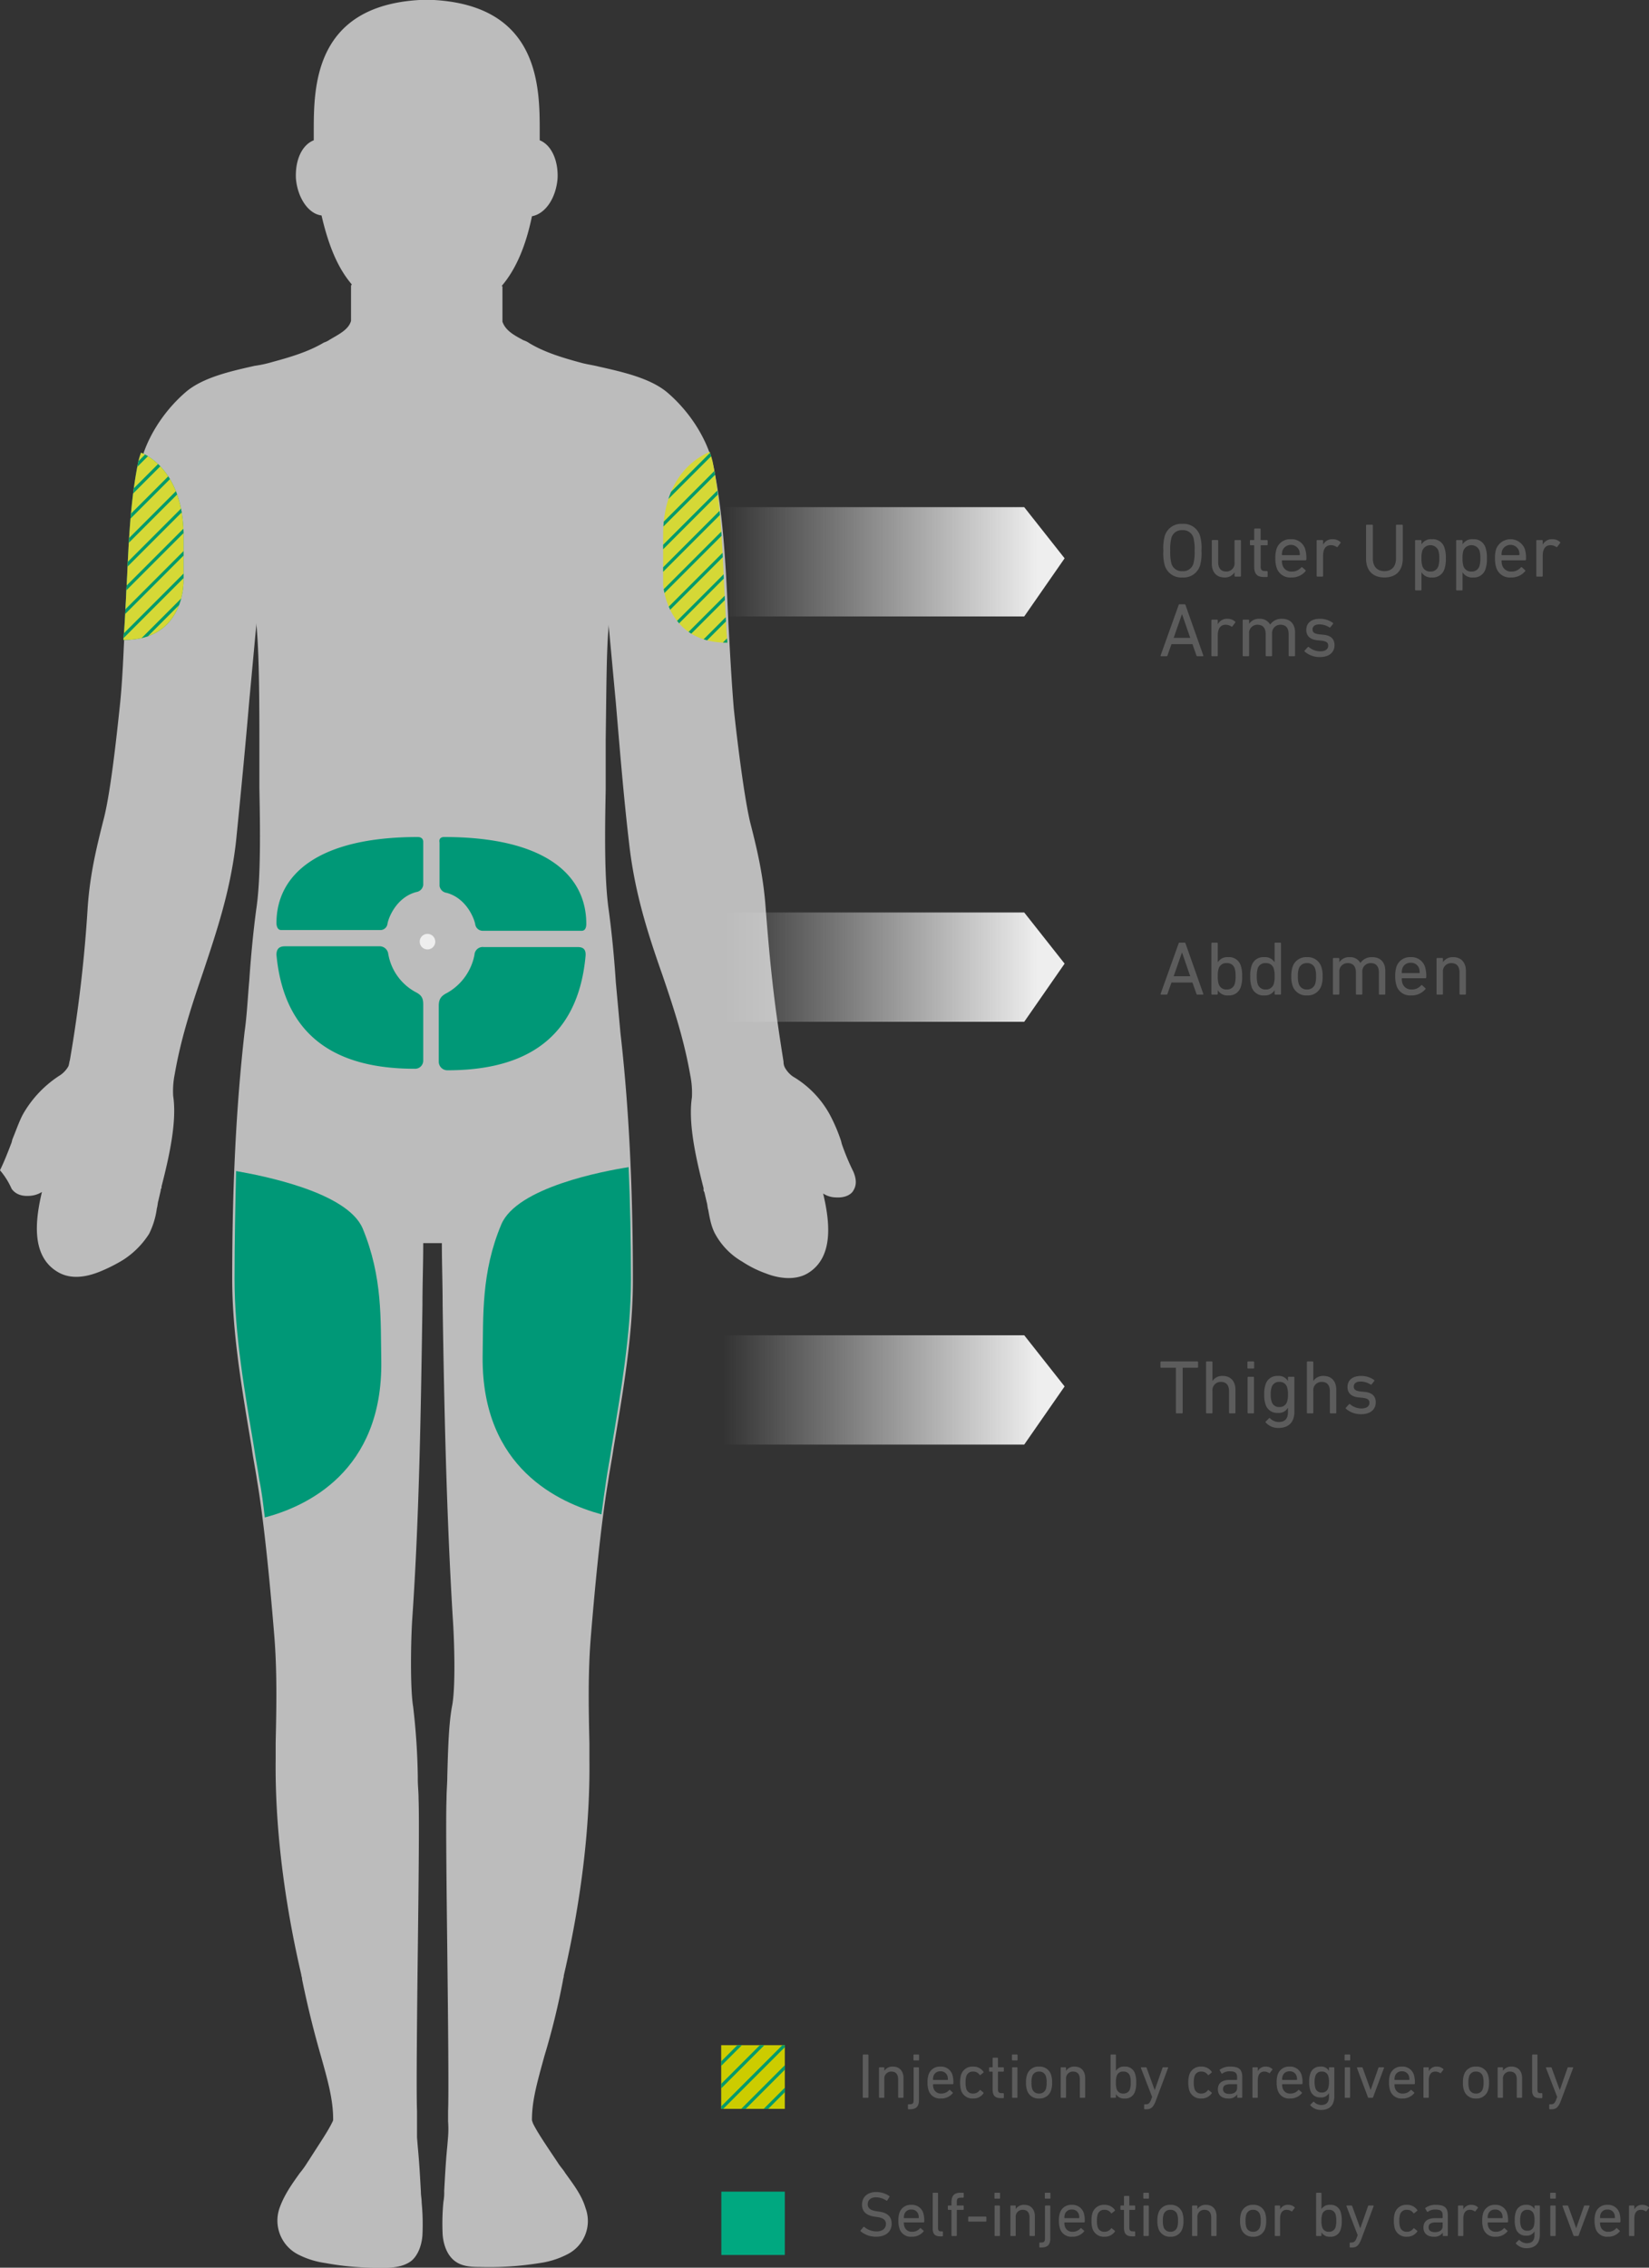 <svg id="FullBody-Injection-NEW" xmlns="http://www.w3.org/2000/svg" xmlns:xlink="http://www.w3.org/1999/xlink" width="518.404" height="712.398" viewBox="0 0 518.404 712.398">
  <rect x="0" y="0" width="518.404" height="712.398" fill="#333333" stroke="none"/>
  <defs>
    <linearGradient id="linear-gradient" x1="0.5" x2="0.959" gradientUnits="objectBoundingBox">
      <stop offset="0" stop-color="#eee" stop-opacity="0"/>
      <stop offset="1" stop-color="#eee"/>
    </linearGradient>
    <clipPath id="clip-path">
      <rect id="Rectangle_1668" data-name="Rectangle 1668" width="18.91" height="58.838" fill="none"/>
    </clipPath>
    <clipPath id="clip-path-2">
      <rect id="Rectangle_1669" data-name="Rectangle 1669" width="20.206" height="59.951" fill="none"/>
    </clipPath>
  </defs>
  <g id="Arrows" transform="translate(119.853 159.329)">
    <path id="Path_5034" data-name="Path 5034" d="M280.538,245.23H78.4V210.9H280.538l12.695,16.069Z" transform="translate(-78.4 49.252)" fill="url(#linear-gradient)"/>
    <path id="Path_5035" data-name="Path 5035" d="M280.538,245.23H78.4V210.9H280.538l12.695,16.069Z" transform="translate(-78.4 -83.568)" fill="url(#linear-gradient)"/>
    <path id="Path_5036" data-name="Path 5036" d="M280.538,245.23H78.4V210.9H280.538l12.695,16.069Z" transform="translate(-78.4 -210.9)" fill="url(#linear-gradient)"/>
  </g>
  <g id="figure">
    <path id="Path_5023" data-name="Path 5023" d="M38.362,407.586c.732.974,2.2,2.435,5.615,2.191a8.12,8.12,0,0,0,3.906-1.217c-1.953,8.278-3.662,19.965,4.883,25.078,4.394,2.678,9.521,1.461,13.183,0a51.289,51.289,0,0,0,7.324-3.652,26.844,26.844,0,0,0,8.3-8.278,25.317,25.317,0,0,0,2.441-8.035c.244-.73.244-1.7.488-2.435l.732-3.165a.893.893,0,0,1,.244-.73v-.487c2.441-9.5,4.883-20.452,3.662-28.486a26.785,26.785,0,0,1,.488-6.817c1.953-11.2,5.127-20.939,8.789-31.651,4.638-13.878,8.789-26.3,10.5-41.634,1.465-14.608,2.93-29.7,4.15-44.068.732-7.791,1.465-15.826,2.2-23.617v-.73c.732,7.548.977,18.26.977,36.277v15.582c.244,12.661.488,28.243-.977,37.982-.977,7.3-1.709,15.1-2.2,22.4-.488,5.356-.732,10.956-1.465,16.069-2.685,23.617-3.906,48.938-3.906,77.667,0,17.287,3.174,35.3,6.1,52.833.488,3.652,1.221,7.061,1.709,10.469,2.441,14.365,4.394,36.277,5.371,48.207.977,11.443.732,23.13.488,34.33v5.113c-.244,20.208,2.441,43.581,8.056,67.685,0,.487.244.73.244,1.461,1.953,9.5,3.906,17.043,5.859,23.86,2.2,7.791,3.906,13.878,3.906,19.965a1.461,1.461,0,0,1-.244.974c-1.221,2.678-4.394,7.3-7.324,11.93l-.488.73a29.519,29.519,0,0,1-2.441,3.409c-2.441,3.409-4.883,6.817-6.347,10.956a11.951,11.951,0,0,0,5.859,14.608,26.853,26.853,0,0,0,8.544,2.678,87.464,87.464,0,0,0,15.868,1.461h3.174c2.93,0,5.859-.487,8.056-2.191,1.953-1.7,3.174-4.626,3.418-8.034a71.546,71.546,0,0,0-.244-10.226c0-1.217-.244-2.191-.244-3.409-.244-4.382-.488-9.008-.977-14.121L165.8,705.6v-8.278c-.244-5.357,0-30.191.244-50.155.244-19.721.488-41.877.244-47.964,0-2.191-.244-4.139-.244-6.087v-.974a211.639,211.639,0,0,0-1.465-21.912c-.977-5.843-.732-21.182-.244-28,2.2-32.382,2.685-65.737,3.174-98.119,0-6.574.244-12.9.244-19.478h5.859c0,6.574.244,12.9.244,19.478.488,32.382,1.221,65.737,3.174,98.119.488,6.817.977,22.156-.244,28-.977,5.356-1.221,12.661-1.465,21.912,0,2.191-.244,4.626-.244,7.061-.244,5.843,0,27.269.244,47.964.244,21.425.488,45.042.244,50.155v3.165a32.425,32.425,0,0,1,0,4.87l-.244,2.922c-.488,4.869-.732,9.739-.977,14.121a16.033,16.033,0,0,1-.244,3.409,71.538,71.538,0,0,0-.244,10.226c.244,3.409,1.465,6.33,3.418,8.035,2.2,1.948,5.127,2.191,8.056,2.191a100.128,100.128,0,0,0,19.042-1.217,26.853,26.853,0,0,0,8.544-2.678,11.7,11.7,0,0,0,5.859-14.608c-1.221-4.139-3.906-7.548-6.347-10.956-.732-1.217-1.709-2.191-2.441-3.409l-.488-.73c-2.93-4.382-6.1-9.008-7.324-11.687,0-.243-.244-.487-.244-.974,0-6.087,1.709-11.93,3.906-19.965a228.521,228.521,0,0,0,5.859-23.86c0-.487.244-.73.244-1.461,5.615-24.1,8.3-47.477,8.056-67.685v-5.113c-.244-11.2-.488-22.643.488-34.086.977-11.93,2.93-33.843,5.371-48.207.488-3.409,1.221-7.061,1.709-10.469,2.93-17.53,6.1-35.3,6.1-52.833,0-28.73-1.221-54.294-3.906-77.668l-1.465-16.069c-.488-7.548-1.221-15.1-2.2-22.4-1.465-9.982-1.221-25.565-.976-37.982V266.616c.244-18.017.244-28.486.976-36.277v.73c.732,7.791,1.465,15.826,2.2,23.617,1.221,14.365,2.441,29.46,4.15,44.068,1.709,15.339,5.615,27.756,10.5,41.634,3.662,10.713,6.836,20.452,8.789,31.651a27.786,27.786,0,0,1,.488,6.817c-1.221,8.035,1.221,18.991,3.662,28.486v.487a.893.893,0,0,0,.244.73l.732,3.165c.244.73.244,1.7.488,2.435.488,2.678.977,5.6,2.441,8.035a22.489,22.489,0,0,0,8.3,8.278,34.261,34.261,0,0,0,7.324,3.652c3.662,1.461,9.033,2.435,13.183,0,8.545-5.113,6.836-16.8,4.883-25.078a7.391,7.391,0,0,0,3.906,1.217c3.418.243,5.127-1.217,5.615-2.191.732-1.217,1.221-2.922,0-5.843a74.081,74.081,0,0,1-3.662-8.765l-.244-.974a52.925,52.925,0,0,0-3.418-8.035,31.343,31.343,0,0,0-11.718-12.174,8.431,8.431,0,0,1-2.441-2.678,3.764,3.764,0,0,1-.488-1.948c-2.441-15.339-3.906-26.051-5.615-48.207-.732-10.226-2.685-18.5-4.883-27.025-1.953-8.278-4.15-26.295-5.127-35.547-.732-8.765-1.221-18.017-1.709-27.025-.732-16.313-1.465-33.356-4.638-48.938-1.709-8.278-7.08-17.043-14.4-23.373-5.371-4.626-14.159-6.574-21.727-8.278-1.953-.487-3.906-.73-5.615-1.217-5.371-1.461-11.23-3.165-16.112-6.087a7.317,7.317,0,0,0-1.953-.974c-2.685-1.461-5.615-2.922-6.591-5.843V124.428c0-.243,0-.487-.244-.487q6.591-7.669,9.521-21.912c4.15-.73,7.568-5.6,8.056-11.93.244-5.6-1.953-10.469-5.615-11.93V75.49c0-13.878,0-39.442-33.2-41.39h-4.638c-33.2,1.948-33.2,27.512-33.2,41.39v2.678c-3.662,1.461-5.859,6.087-5.615,11.93.488,6.087,3.906,11.2,8.056,11.687,2.2,9.5,5.127,16.556,9.521,21.669a.893.893,0,0,0-.244.73V134.9c-.732,2.678-3.662,4.139-6.591,5.843a7.317,7.317,0,0,1-1.953.974c-4.883,2.922-10.742,4.626-16.112,6.087a38.017,38.017,0,0,1-5.615,1.217c-7.568,1.7-16.357,3.652-21.727,8.278-7.324,6.33-12.695,15.1-14.4,23.373C75.469,196.5,74.737,213.3,74,229.608c-.488,9.008-.732,18.26-1.709,27.025-.976,9.252-2.93,27.269-5.127,35.3-2.2,8.765-4.15,16.8-4.883,27.025a442.066,442.066,0,0,1-5.615,48.207c-.244.73-.244,1.461-.488,1.948a8.431,8.431,0,0,1-2.441,2.678,35.2,35.2,0,0,0-11.718,12.174c-1.221,2.191-2.2,5.113-3.418,8.035l-.244.974q-2.2,5.843-3.662,8.765A23.5,23.5,0,0,1,38.362,407.586Zm12.206-3.165Zm244.128-.243Z" transform="translate(-34.7 -34.1)" fill="#eee" opacity="0.73"/>
  </g>
  <g id="overlays" transform="translate(73.727 141.944)">
    <path id="Path_5024" data-name="Path 5024" d="M141.524,187.714Z" transform="translate(41.45 40.419)" fill="none"/>
    <path id="Path_5025" data-name="Path 5025" d="M98.2,244.351c.244-12.9-.488-26.538,5.859-41.634,4.883-11.687,32.225-16.8,40.037-18.017.488,11.2.732,22.886.732,35.3,0,17.287-3.174,35.3-6.1,52.833-.488,3.409-1.221,7.061-1.709,10.469-.488,3.165-.977,6.817-1.465,10.469C122.37,290.123,97.957,279.411,98.2,244.351Z" transform="translate(-20.202 40.024)" fill="#009877"/>
    <path id="Path_5026" data-name="Path 5026" d="M105.181,203.217c6.347,15.339,5.615,28.73,5.859,41.634.488,34.817-23.68,45.773-36.619,49.181-.488-4.139-.977-8.278-1.709-11.687-.488-3.409-1.221-7.061-1.709-10.469-2.93-17.53-6.1-35.3-6.1-52.833,0-11.687.244-22.886.488-33.843C73.689,186.661,100.3,191.774,105.181,203.217Z" transform="translate(-64.9 40.742)" fill="#009877"/>
    <path id="Path_5029" data-name="Path 5029" d="M92.541,154.6a2.443,2.443,0,0,1,2.441,2.435,2.441,2.441,0,1,1-2.441-2.435Z" transform="translate(-31.875 -3.161)" fill="#eee"/>
    <path id="Path_5030" data-name="Path 5030" d="M93.693,142.1c31.737,0,44.675,11.93,44.675,27.269,0,.974-.244,2.191-1.465,2.191h-31a2.4,2.4,0,0,1-2.441-1.948c-.244-1.7-2.685-8.278-9.033-9.982a2.573,2.573,0,0,1-2.2-2.191V143.8C91.984,142.587,92.716,142.1,93.693,142.1Z" transform="translate(-27.778 -21.095)" fill="#009877"/>
    <path id="Path_5031" data-name="Path 5031" d="M94.785,170.665a17.5,17.5,0,0,0,8.545-11.93,2.59,2.59,0,0,1,2.93-2.435H135.8c1.465,0,2.685.487,2.441,2.922-2.685,28.73-22.7,35.79-43.455,35.79a2.706,2.706,0,0,1-2.685-2.678V174.8C92.1,172.613,92.832,171.639,94.785,170.665Z" transform="translate(-27.894 -0.722)" fill="#009877"/>
    <path id="Path_5032" data-name="Path 5032" d="M115.631,142.1c1.221,0,1.709.73,1.709,1.461V157.2a2.573,2.573,0,0,1-2.2,2.191c-6.347,1.7-8.789,8.278-9.033,9.982a2.255,2.255,0,0,1-2.441,1.948h-31c-1.221,0-1.465-1.461-1.465-2.191C71.2,154.03,84.139,142.1,115.631,142.1Z" transform="translate(-58.017 -21.095)" fill="#009877"/>
    <path id="Path_5033" data-name="Path 5033" d="M73.885,156.2h29.54a2.746,2.746,0,0,1,2.93,2.435,16.865,16.865,0,0,0,8.545,11.93c1.953.974,2.441,1.948,2.441,3.9v17.53a2.558,2.558,0,0,1-2.685,2.678c-20.751,0-40.769-7.061-43.455-35.79C71.2,156.687,72.421,156.2,73.885,156.2Z" transform="translate(-58.017 -0.865)" fill="#009877"/>
    <g id="Group_3800" data-name="Group 3800" transform="translate(-34.941 0.254)">
      <g id="Group_3799" data-name="Group 3799" clip-path="url(#clip-path)">
        <path id="Path_5050" data-name="Path 5050" d="M18.909,25.161V40.519S19.28,59.019,0,58.837c.556-6.106.742-12.4,1.112-18.5.556-12.4,1.112-25.349,3.522-37.191A20.159,20.159,0,0,1,5.561,0C8.713,1.3,18.538,7.028,18.909,25.161" transform="translate(0 0)" fill="#009a6c"/>
        <path id="Path_5051" data-name="Path 5051" d="M18.909,25.161V40.519S19.28,59.019,0,58.837c.556-6.106.742-12.4,1.112-18.5.556-12.4,1.112-25.349,3.522-37.191A20.159,20.159,0,0,1,5.561,0C8.713,1.3,18.538,7.028,18.909,25.161" transform="translate(0 0)" fill="#d5d836"/>
        <path id="Path_5052" data-name="Path 5052" d="M6.82.6,4.754,2.667c-.038.161-.087.318-.12.479-.087.426-.155.863-.236,1.292l3.319-3.32Q7.243.825,6.82.6" transform="translate(0 0)" fill="#009a6c"/>
        <path id="Path_5053" data-name="Path 5053" d="M10.9,3.587,3.294,11.192c-.074.544-.151,1.087-.22,1.634l8.534-8.534c-.237-.248-.473-.481-.709-.7" transform="translate(0 0)" fill="#009a6c"/>
        <path id="Path_5054" data-name="Path 5054" d="M14.1,7.453,2.395,19.162c-.048.519-.1,1.037-.143,1.557l12.4-12.4q-.268-.448-.545-.869" transform="translate(0 0)" fill="#009a6c"/>
        <path id="Path_5055" data-name="Path 5055" d="M16.509,12.119,1.8,26.827c-.032.5-.059,1-.089,1.5L16.894,13.148q-.186-.528-.385-1.029" transform="translate(0 0)" fill="#009a6c"/>
        <path id="Path_5056" data-name="Path 5056" d="M18.113,17.586,1.392,34.307c-.024.5-.051.993-.074,1.488L18.332,18.781c-.068-.406-.14-.805-.219-1.195" transform="translate(0 0)" fill="#009a6c"/>
        <path id="Path_5057" data-name="Path 5057" d="M18.909,25.161c-.009-.427-.028-.84-.047-1.253L1.036,41.734q-.042.747-.082,1.5L18.909,25.275Z" transform="translate(0 0)" fill="#009a6c"/>
        <path id="Path_5058" data-name="Path 5058" d="M18.909,30.932.645,49.195c-.025.5-.056,1-.084,1.5L18.909,32.346Z" transform="translate(0 0)" fill="#009a6c"/>
        <path id="Path_5059" data-name="Path 5059" d="M18.909,38,.161,56.751c-.04.511-.074,1.024-.118,1.532L18.909,39.417Z" transform="translate(0 0)" fill="#009a6c"/>
        <path id="Path_5060" data-name="Path 5060" d="M17.489,47.908a21.35,21.35,0,0,0,.667-2.081L5.744,58.239a19.166,19.166,0,0,0,1.974-.56Z" transform="translate(0 0)" fill="#009a6c"/>
      </g>
    </g>
    <g id="Group_3802" data-name="Group 3802" transform="translate(134.746 0)">
      <g id="Group_3801" data-name="Group 3801" clip-path="url(#clip-path-2)">
        <path id="Path_5061" data-name="Path 5061" d="M0,41.632V25.349C.371,7.031,11.308,1.48,14.645,0a28.426,28.426,0,0,1,.927,3.146c2.41,12.027,2.966,24.794,3.522,37.191.371,6.476.556,13.137,1.112,19.613C.927,60.135,0,41.632,0,41.632" transform="translate(0 0)" fill="#d5d836"/>
        <path id="Path_5062" data-name="Path 5062" d="M20.206,59.95l0-.048-.047.047h.05" transform="translate(0 0)" fill="#d5d836"/>
        <path id="Path_5063" data-name="Path 5063" d="M14.747.311,2.486,12.573q-.447,1.063-.83,2.243L15.094,1.377c-.108-.358-.226-.713-.347-1.066" transform="translate(0 0)" fill="#009a6c"/>
        <path id="Path_5064" data-name="Path 5064" d="M16.094,6.035.2,21.924c-.05.5-.091,1.014-.124,1.538L16.31,7.232c-.066-.4-.146-.8-.216-1.2" transform="translate(0 0)" fill="#009a6c"/>
        <path id="Path_5065" data-name="Path 5065" d="M17.042,12.158,0,29.2v1.414L17.192,13.422c-.051-.421-.095-.844-.15-1.264" transform="translate(0 0)" fill="#009a6c"/>
        <path id="Path_5066" data-name="Path 5066" d="M17.746,18.525,0,36.271v1.414L17.865,19.82q-.058-.648-.119-1.3" transform="translate(0 0)" fill="#009a6c"/>
        <path id="Path_5067" data-name="Path 5067" d="M18.281,25.061l-18.1,18.1c.057.349.13.747.226,1.188L18.376,26.38c-.029-.44-.065-.879-.095-1.319" transform="translate(0 0)" fill="#009a6c"/>
        <path id="Path_5068" data-name="Path 5068" d="M18.685,31.728,1.774,48.639q.205.481.444.971L18.752,33.075q-.033-.674-.067-1.347" transform="translate(0 0)" fill="#009a6c"/>
        <path id="Path_5069" data-name="Path 5069" d="M19.009,38.474,4.384,53.1c.2.261.418.519.641.773L19.071,39.827c-.021-.45-.042-.9-.062-1.353" transform="translate(0 0)" fill="#009a6c"/>
        <path id="Path_5070" data-name="Path 5070" d="M19.346,45.209,8,56.558q.411.29.851.563L19.41,46.559c-.021-.45-.043-.9-.064-1.35" transform="translate(0 0)" fill="#009a6c"/>
        <path id="Path_5071" data-name="Path 5071" d="M19.679,51.941l-6.953,6.953c.356.115.714.227,1.089.325l5.937-5.937q-.038-.671-.073-1.341" transform="translate(0 0)" fill="#009a6c"/>
        <path id="Path_5072" data-name="Path 5072" d="M20.2,59.9c-.037-.437-.062-.88-.1-1.318L18.771,59.92c.453.019.91.033,1.385.029Z" transform="translate(0 0)" fill="#009a6c"/>
      </g>
    </g>
  </g>
  <g id="Type" transform="translate(249.723 163.154)">
    <path id="Path_5473" data-name="Path 5473" d="M7.416,18.264a5.392,5.392,0,0,0,5.568-3.816,14,14,0,0,0,.432-4.608,14,14,0,0,0-.432-4.608A5.392,5.392,0,0,0,7.416,1.416,5.382,5.382,0,0,0,1.872,5.232,14,14,0,0,0,1.44,9.84a14,14,0,0,0,.432,4.608A5.382,5.382,0,0,0,7.416,18.264Zm0-1.992A3.316,3.316,0,0,1,3.96,13.848,13.984,13.984,0,0,1,3.6,9.84a13.984,13.984,0,0,1,.36-4.008A3.316,3.316,0,0,1,7.416,3.408,3.326,3.326,0,0,1,10.9,5.832a13.984,13.984,0,0,1,.36,4.008,13.984,13.984,0,0,1-.36,4.008A3.326,3.326,0,0,1,7.416,16.272ZM25.584,18a.227.227,0,0,0,.24-.24V6.744a.227.227,0,0,0-.24-.24H24.048a.227.227,0,0,0-.24.24V13.56a2.552,2.552,0,0,1-2.592,2.832c-1.7,0-2.544-1.08-2.544-2.952v-6.7a.227.227,0,0,0-.24-.24H16.9a.227.227,0,0,0-.24.24V13.92c0,2.616,1.464,4.344,3.984,4.344a3.506,3.506,0,0,0,3.144-1.584h.024v1.08a.227.227,0,0,0,.24.24Zm8.4.12a.227.227,0,0,0,.24-.24V16.488a.227.227,0,0,0-.24-.24h-.5c-1.032,0-1.464-.312-1.464-1.464V8.28a.127.127,0,0,1,.144-.144h1.824a.227.227,0,0,0,.24-.24V6.744a.227.227,0,0,0-.24-.24H32.16a.127.127,0,0,1-.144-.144V3.12a.227.227,0,0,0-.24-.24H30.24a.227.227,0,0,0-.24.24V6.36a.127.127,0,0,1-.144.144H28.9a.227.227,0,0,0-.24.24V7.9a.227.227,0,0,0,.24.24h.96A.127.127,0,0,1,30,8.28v6.576c0,2.256.864,3.264,3.1,3.264Zm7.656.144A5.59,5.59,0,0,0,46.128,16.3a.215.215,0,0,0-.024-.336l-.984-.888a.245.245,0,0,0-.36.048,3.755,3.755,0,0,1-2.952,1.272A2.839,2.839,0,0,1,38.9,14.4a4.308,4.308,0,0,1-.192-1.392.127.127,0,0,1,.144-.144h7.272a.234.234,0,0,0,.264-.24,10.03,10.03,0,0,0-.36-3.288,4.452,4.452,0,0,0-4.512-3.1,4.444,4.444,0,0,0-4.512,3.1,8.917,8.917,0,0,0-.36,2.9,9.012,9.012,0,0,0,.384,2.9A4.446,4.446,0,0,0,41.64,18.264Zm-2.784-7.008a.127.127,0,0,1-.144-.144,4.045,4.045,0,0,1,.168-1.3,2.836,2.836,0,0,1,5.28,0,4.045,4.045,0,0,1,.168,1.3.127.127,0,0,1-.144.144ZM51.408,18a.227.227,0,0,0,.24-.24V11.472c0-1.992.72-3.36,2.472-3.36a3.238,3.238,0,0,1,1.776.552.217.217,0,0,0,.336-.048L57.12,7.44c.1-.12.072-.216-.048-.336A3.532,3.532,0,0,0,54.72,6.24a3.2,3.2,0,0,0-3.048,1.68h-.024V6.744a.227.227,0,0,0-.24-.24H49.872a.227.227,0,0,0-.24.24V17.76a.227.227,0,0,0,.24.24Zm19.536.264c3.576,0,5.76-2.112,5.76-5.952V1.92a.227.227,0,0,0-.24-.24H74.808a.227.227,0,0,0-.24.24V12.288c0,2.64-1.464,3.984-3.624,3.984-2.184,0-3.648-1.344-3.648-3.984V1.92a.227.227,0,0,0-.24-.24H65.4a.227.227,0,0,0-.24.24V12.312C65.16,16.152,67.344,18.264,70.944,18.264Zm11.4,4.056a.227.227,0,0,0,.24-.24V16.656h.024a3.5,3.5,0,0,0,3.264,1.608,3.8,3.8,0,0,0,3.96-2.76,9.57,9.57,0,0,0,.408-3.264A9.507,9.507,0,0,0,89.832,9a3.8,3.8,0,0,0-3.96-2.76,3.487,3.487,0,0,0-3.264,1.584h-.024V6.744a.227.227,0,0,0-.24-.24H80.808a.227.227,0,0,0-.24.24V22.08a.227.227,0,0,0,.24.24Zm3.048-5.928a2.461,2.461,0,0,1-2.544-1.752,7.386,7.386,0,0,1-.264-2.4,7.481,7.481,0,0,1,.264-2.4,2.719,2.719,0,0,1,5.064,0,8.181,8.181,0,0,1,.264,2.4,7.974,7.974,0,0,1-.264,2.4A2.459,2.459,0,0,1,85.392,16.392Zm9.864,5.928a.227.227,0,0,0,.24-.24V16.656h.024a3.5,3.5,0,0,0,3.264,1.608,3.8,3.8,0,0,0,3.96-2.76,9.57,9.57,0,0,0,.408-3.264A9.507,9.507,0,0,0,102.744,9a3.8,3.8,0,0,0-3.96-2.76A3.487,3.487,0,0,0,95.52,7.824H95.5V6.744a.227.227,0,0,0-.24-.24H93.72a.227.227,0,0,0-.24.24V22.08a.227.227,0,0,0,.24.24ZM98.3,16.392A2.461,2.461,0,0,1,95.76,14.64a7.386,7.386,0,0,1-.264-2.4,7.481,7.481,0,0,1,.264-2.4,2.719,2.719,0,0,1,5.064,0,8.181,8.181,0,0,1,.264,2.4,7.974,7.974,0,0,1-.264,2.4A2.459,2.459,0,0,1,98.3,16.392Zm12.384,1.872a5.59,5.59,0,0,0,4.488-1.968.215.215,0,0,0-.024-.336l-.984-.888a.245.245,0,0,0-.36.048,3.755,3.755,0,0,1-2.952,1.272,2.839,2.839,0,0,1-2.9-1.992,4.308,4.308,0,0,1-.192-1.392.127.127,0,0,1,.144-.144h7.272a.234.234,0,0,0,.264-.24,10.03,10.03,0,0,0-.36-3.288,4.836,4.836,0,0,0-9.024,0,8.917,8.917,0,0,0-.36,2.9,9.012,9.012,0,0,0,.384,2.9A4.446,4.446,0,0,0,110.688,18.264ZM107.9,11.256a.127.127,0,0,1-.144-.144,4.045,4.045,0,0,1,.168-1.3,2.836,2.836,0,0,1,5.28,0,4.045,4.045,0,0,1,.168,1.3.127.127,0,0,1-.144.144ZM120.456,18a.227.227,0,0,0,.24-.24V11.472c0-1.992.72-3.36,2.472-3.36a3.238,3.238,0,0,1,1.776.552.217.217,0,0,0,.336-.048l.888-1.176c.1-.12.072-.216-.048-.336a3.532,3.532,0,0,0-2.352-.864,3.2,3.2,0,0,0-3.048,1.68H120.7V6.744a.227.227,0,0,0-.24-.24H118.92a.227.227,0,0,0-.24.24V17.76a.227.227,0,0,0,.24.24ZM.576,42.76A.164.164,0,0,0,.744,43h1.68a.323.323,0,0,0,.312-.24l1.248-3.552h6.6l1.248,3.552a.289.289,0,0,0,.312.24h1.68a.164.164,0,0,0,.168-.24L8.4,26.92a.311.311,0,0,0-.312-.24H6.528c-.168,0-.24.1-.288.24Zm4.1-5.52,2.592-7.416H7.32L9.888,37.24ZM18.312,43a.227.227,0,0,0,.24-.24V36.472c0-1.992.72-3.36,2.472-3.36a3.238,3.238,0,0,1,1.776.552.217.217,0,0,0,.336-.048l.888-1.176c.1-.12.072-.216-.048-.336a3.532,3.532,0,0,0-2.352-.864,3.2,3.2,0,0,0-3.048,1.68h-.024V31.744a.227.227,0,0,0-.24-.24H16.776a.227.227,0,0,0-.24.24V42.76a.227.227,0,0,0,.24.24ZM42.6,43a.227.227,0,0,0,.24-.24v-7.2c0-2.616-1.44-4.32-4.1-4.32a4.28,4.28,0,0,0-3.72,1.8h-.024a3.613,3.613,0,0,0-3.36-1.8,3.634,3.634,0,0,0-3.216,1.56h-.024V31.744a.227.227,0,0,0-.24-.24H26.616a.227.227,0,0,0-.24.24V42.76a.227.227,0,0,0,.24.24h1.536a.227.227,0,0,0,.24-.24V35.92a2.58,2.58,0,0,1,2.64-2.808c1.728,0,2.568,1.08,2.568,2.928v6.72a.227.227,0,0,0,.24.24h1.536a.227.227,0,0,0,.24-.24V35.92a2.592,2.592,0,0,1,2.64-2.808c1.728,0,2.568,1.08,2.568,2.928v6.72a.227.227,0,0,0,.24.24Zm8.016.264c3,0,4.632-1.512,4.632-3.768,0-1.848-1.128-3.024-3.456-3.24l-1.2-.12c-1.7-.168-2.256-.648-2.256-1.56,0-.936.744-1.584,2.184-1.584a6.052,6.052,0,0,1,3.1.936.235.235,0,0,0,.336-.048l.816-1.032a.232.232,0,0,0-.048-.336,6.877,6.877,0,0,0-4.08-1.272c-2.712,0-4.272,1.32-4.272,3.5,0,1.872,1.176,3,3.432,3.24l1.224.12c1.8.192,2.232.7,2.232,1.608,0,1.032-.84,1.752-2.52,1.752a5.585,5.585,0,0,1-3.552-1.32.232.232,0,0,0-.336,0L45.864,41.2a.232.232,0,0,0,0,.336A7.144,7.144,0,0,0,50.616,43.264Z" transform="translate(114.571 0)" fill="#5c5c5c"/>
    <path id="Path_5472" data-name="Path 5472" d="M.576-.24A.164.164,0,0,0,.744,0h1.68a.323.323,0,0,0,.312-.24L3.984-3.792h6.6L11.832-.24a.289.289,0,0,0,.312.24h1.68a.164.164,0,0,0,.168-.24L8.4-16.08a.311.311,0,0,0-.312-.24H6.528c-.168,0-.24.1-.288.24Zm4.1-5.52,2.592-7.416H7.32L9.888-5.76ZM18.312,0a.227.227,0,0,0,.24-.24v-1.1h.024A3.5,3.5,0,0,0,21.84.264,3.8,3.8,0,0,0,25.8-2.5a9.57,9.57,0,0,0,.408-3.264A9.507,9.507,0,0,0,25.8-9a3.8,3.8,0,0,0-3.96-2.76,3.487,3.487,0,0,0-3.264,1.584h-.024v-5.9a.227.227,0,0,0-.24-.24H16.776a.227.227,0,0,0-.24.24V-.24a.227.227,0,0,0,.24.24ZM21.36-1.608A2.461,2.461,0,0,1,18.816-3.36a7.387,7.387,0,0,1-.264-2.4,7.481,7.481,0,0,1,.264-2.4A2.443,2.443,0,0,1,21.36-9.888,2.44,2.44,0,0,1,23.88-8.16a8.181,8.181,0,0,1,.264,2.4,7.974,7.974,0,0,1-.264,2.4A2.459,2.459,0,0,1,21.36-1.608ZM38.184,0a.227.227,0,0,0,.24-.24V-16.08a.227.227,0,0,0-.24-.24H36.648a.227.227,0,0,0-.24.24v5.9h-.024A3.487,3.487,0,0,0,33.12-11.76,3.8,3.8,0,0,0,29.16-9a9.507,9.507,0,0,0-.408,3.24A9.57,9.57,0,0,0,29.16-2.5,3.8,3.8,0,0,0,33.12.264a3.5,3.5,0,0,0,3.264-1.608h.024v1.1a.227.227,0,0,0,.24.24ZM33.6-1.608A2.459,2.459,0,0,1,31.08-3.36a7.974,7.974,0,0,1-.264-2.4,8.181,8.181,0,0,1,.264-2.4A2.44,2.44,0,0,1,33.6-9.888,2.443,2.443,0,0,1,36.144-8.16a7.481,7.481,0,0,1,.264,2.4,7.386,7.386,0,0,1-.264,2.4A2.461,2.461,0,0,1,33.6-1.608ZM46.584.264a4.47,4.47,0,0,0,4.536-3.1A8.632,8.632,0,0,0,51.5-5.76a8.571,8.571,0,0,0-.384-2.9,4.443,4.443,0,0,0-4.536-3.1,4.443,4.443,0,0,0-4.536,3.1,8.571,8.571,0,0,0-.384,2.9,8.632,8.632,0,0,0,.384,2.928A4.47,4.47,0,0,0,46.584.264Zm0-1.872a2.557,2.557,0,0,1-2.592-1.8,7.53,7.53,0,0,1-.264-2.352,7.362,7.362,0,0,1,.264-2.328,2.557,2.557,0,0,1,2.592-1.8,2.557,2.557,0,0,1,2.592,1.8A7.362,7.362,0,0,1,49.44-5.76a7.53,7.53,0,0,1-.264,2.352A2.557,2.557,0,0,1,46.584-1.608ZM70.968,0a.227.227,0,0,0,.24-.24v-7.2c0-2.616-1.44-4.32-4.1-4.32a4.28,4.28,0,0,0-3.72,1.8H63.36A3.613,3.613,0,0,0,60-11.76a3.634,3.634,0,0,0-3.216,1.56H56.76v-1.056a.227.227,0,0,0-.24-.24H54.984a.227.227,0,0,0-.24.24V-.24a.227.227,0,0,0,.24.24H56.52a.227.227,0,0,0,.24-.24V-7.08A2.58,2.58,0,0,1,59.4-9.888c1.728,0,2.568,1.08,2.568,2.928V-.24a.227.227,0,0,0,.24.24h1.536a.227.227,0,0,0,.24-.24V-7.08a2.592,2.592,0,0,1,2.64-2.808c1.728,0,2.568,1.08,2.568,2.928V-.24a.227.227,0,0,0,.24.24ZM79.32.264A5.59,5.59,0,0,0,83.808-1.7a.215.215,0,0,0-.024-.336L82.8-2.928a.245.245,0,0,0-.36.048,3.755,3.755,0,0,1-2.952,1.272,2.839,2.839,0,0,1-2.9-1.992,4.308,4.308,0,0,1-.192-1.392.127.127,0,0,1,.144-.144h7.272a.234.234,0,0,0,.264-.24,10.03,10.03,0,0,0-.36-3.288,4.452,4.452,0,0,0-4.512-3.1,4.444,4.444,0,0,0-4.512,3.1,8.917,8.917,0,0,0-.36,2.9,9.012,9.012,0,0,0,.384,2.9A4.446,4.446,0,0,0,79.32.264ZM76.536-6.744a.127.127,0,0,1-.144-.144,4.045,4.045,0,0,1,.168-1.3,2.6,2.6,0,0,1,2.64-1.8,2.6,2.6,0,0,1,2.64,1.8,4.045,4.045,0,0,1,.168,1.3.127.127,0,0,1-.144.144ZM96.312,0a.227.227,0,0,0,.24-.24v-7.2c0-2.616-1.488-4.32-3.984-4.32a3.634,3.634,0,0,0-3.216,1.56h-.024v-1.056a.227.227,0,0,0-.24-.24H87.552a.227.227,0,0,0-.24.24V-.24a.227.227,0,0,0,.24.24h1.536a.227.227,0,0,0,.24-.24V-7.08a2.58,2.58,0,0,1,2.64-2.808c1.728,0,2.568,1.08,2.568,2.928V-.24a.227.227,0,0,0,.24.24Z" transform="translate(114.571 149.297)" fill="#5c5c5c"/>
    <path id="Path_5471" data-name="Path 5471" d="M7.272,0a.227.227,0,0,0,.24-.24V-14.184a.127.127,0,0,1,.144-.144H12.12a.227.227,0,0,0,.24-.24V-16.08a.227.227,0,0,0-.24-.24H.768a.227.227,0,0,0-.24.24v1.512a.227.227,0,0,0,.24.24H5.232a.127.127,0,0,1,.144.144V-.24a.227.227,0,0,0,.24.24ZM23.856,0a.227.227,0,0,0,.24-.24v-7.2c0-2.616-1.488-4.32-3.984-4.32A3.634,3.634,0,0,0,16.9-10.2h-.024v-5.88a.227.227,0,0,0-.24-.24H15.1a.227.227,0,0,0-.24.24V-.24A.227.227,0,0,0,15.1,0h1.536a.227.227,0,0,0,.24-.24V-7.08a2.58,2.58,0,0,1,2.64-2.808c1.728,0,2.568,1.08,2.568,2.928V-.24a.227.227,0,0,0,.24.24Zm5.88-14.088a.227.227,0,0,0,.24-.24V-16.08a.227.227,0,0,0-.24-.24H28.1a.227.227,0,0,0-.24.24v1.752a.227.227,0,0,0,.24.24ZM29.688,0a.227.227,0,0,0,.24-.24V-11.256a.227.227,0,0,0-.24-.24H28.152a.227.227,0,0,0-.24.24V-.24a.227.227,0,0,0,.24.24Zm7.92,4.584c3.24,0,5.016-1.824,5.016-5.088V-11.256a.227.227,0,0,0-.24-.24H40.848a.227.227,0,0,0-.24.24v1.08h-.024a3.3,3.3,0,0,0-3.192-1.584,3.769,3.769,0,0,0-3.864,2.784,9,9,0,0,0-.384,3.024,9,9,0,0,0,.384,3.024A3.769,3.769,0,0,0,37.392-.144a3.3,3.3,0,0,0,3.192-1.584h.024V-.384c0,2.112-1.008,3.1-2.9,3.1A3.835,3.835,0,0,1,34.992,1.56a.225.225,0,0,0-.36,0l-.984.984a.216.216,0,0,0-.024.336A5.2,5.2,0,0,0,37.608,4.584ZM37.9-1.992A2.346,2.346,0,0,1,35.472-3.72a7.1,7.1,0,0,1-.288-2.232,7.2,7.2,0,0,1,.288-2.232,2.352,2.352,0,0,1,2.424-1.7,2.358,2.358,0,0,1,2.448,1.7,7.085,7.085,0,0,1,.264,2.232,6.989,6.989,0,0,1-.264,2.232A2.377,2.377,0,0,1,37.9-1.992ZM55.56,0a.227.227,0,0,0,.24-.24v-7.2c0-2.616-1.488-4.32-3.984-4.32A3.634,3.634,0,0,0,48.6-10.2h-.024v-5.88a.227.227,0,0,0-.24-.24H46.8a.227.227,0,0,0-.24.24V-.24A.227.227,0,0,0,46.8,0h1.536a.227.227,0,0,0,.24-.24V-7.08a2.58,2.58,0,0,1,2.64-2.808c1.728,0,2.568,1.08,2.568,2.928V-.24a.227.227,0,0,0,.24.24Zm8.016.264c3,0,4.632-1.512,4.632-3.768,0-1.848-1.128-3.024-3.456-3.24l-1.2-.12c-1.7-.168-2.256-.648-2.256-1.56,0-.936.744-1.584,2.184-1.584a6.052,6.052,0,0,1,3.1.936.235.235,0,0,0,.336-.048l.816-1.032a.232.232,0,0,0-.048-.336A6.877,6.877,0,0,0,63.6-11.76c-2.712,0-4.272,1.32-4.272,3.5,0,1.872,1.176,3,3.432,3.24l1.224.12c1.8.192,2.232.7,2.232,1.608,0,1.032-.84,1.752-2.52,1.752a5.585,5.585,0,0,1-3.552-1.32.232.232,0,0,0-.336,0L58.824-1.8a.232.232,0,0,0,0,.336A7.144,7.144,0,0,0,63.576.264Z" transform="translate(114.571 280.858)" fill="#5c5c5c"/>
    <path id="Path_5470" data-name="Path 5470" d="M1.68-.2a.189.189,0,0,0,.2.2H3.26a.189.189,0,0,0,.2-.2V-13.4a.189.189,0,0,0-.2-.2H1.88a.189.189,0,0,0-.2.2Zm12.6.2a.189.189,0,0,0,.2-.2v-6c0-2.18-1.24-3.6-3.32-3.6A3.029,3.029,0,0,0,8.48-8.5H8.46v-.88a.189.189,0,0,0-.2-.2H6.98a.189.189,0,0,0-.2.2V-.2a.189.189,0,0,0,.2.2H8.26a.189.189,0,0,0,.2-.2V-5.9a2.15,2.15,0,0,1,2.2-2.34c1.44,0,2.14.9,2.14,2.44V-.2A.189.189,0,0,0,13,0Zm4.9-11.74a.189.189,0,0,0,.2-.2V-13.4a.189.189,0,0,0-.2-.2H17.82a.189.189,0,0,0-.2.2v1.46a.189.189,0,0,0,.2.2ZM16.48,3.6c1.94,0,2.86-.82,2.86-2.88V-9.38a.189.189,0,0,0-.2-.2H17.86a.189.189,0,0,0-.2.2V.76c0,1.02-.32,1.28-1.26,1.28h-.32a.189.189,0,0,0-.2.2V3.4a.189.189,0,0,0,.2.2ZM26.2.22a4.658,4.658,0,0,0,3.74-1.64.179.179,0,0,0-.02-.28l-.82-.74a.2.2,0,0,0-.3.04,3.129,3.129,0,0,1-2.46,1.06A2.366,2.366,0,0,1,23.92-3a3.59,3.59,0,0,1-.16-1.16.106.106,0,0,1,.12-.12h6.06a.2.2,0,0,0,.22-.2,8.359,8.359,0,0,0-.3-2.74A3.71,3.71,0,0,0,26.1-9.8a3.7,3.7,0,0,0-3.76,2.58,7.431,7.431,0,0,0-.3,2.42,7.51,7.51,0,0,0,.32,2.42A3.705,3.705,0,0,0,26.2.22ZM23.88-5.62a.106.106,0,0,1-.12-.12,3.371,3.371,0,0,1,.14-1.08,2.163,2.163,0,0,1,2.2-1.5,2.163,2.163,0,0,1,2.2,1.5,3.371,3.371,0,0,1,.14,1.08.106.106,0,0,1-.12.12Zm8.4.82a8.276,8.276,0,0,0,.3,2.44A3.711,3.711,0,0,0,36.36.22,3.841,3.841,0,0,0,39.64-1.4c.06-.1.06-.18-.06-.28L38.7-2.4a.179.179,0,0,0-.28.02,2.355,2.355,0,0,1-2.06,1.04,2.079,2.079,0,0,1-2.14-1.5A6.44,6.44,0,0,1,34-4.8a6.381,6.381,0,0,1,.22-1.94,2.079,2.079,0,0,1,2.14-1.5A2.355,2.355,0,0,1,38.42-7.2a.179.179,0,0,0,.28.02l.88-.72c.12-.1.12-.18.06-.28A3.841,3.841,0,0,0,36.36-9.8a3.711,3.711,0,0,0-3.78,2.58A8.223,8.223,0,0,0,32.28-4.8ZM45.82.1a.189.189,0,0,0,.2-.2V-1.26a.189.189,0,0,0-.2-.2H45.4c-.86,0-1.22-.26-1.22-1.22V-8.1a.106.106,0,0,1,.12-.12h1.52a.189.189,0,0,0,.2-.2v-.96a.189.189,0,0,0-.2-.2H44.3a.106.106,0,0,1-.12-.12v-2.7a.189.189,0,0,0-.2-.2H42.7a.189.189,0,0,0-.2.2v2.7a.106.106,0,0,1-.12.12h-.8a.189.189,0,0,0-.2.2v.96a.189.189,0,0,0,.2.2h.8a.106.106,0,0,1,.12.12v5.48C42.5-.74,43.22.1,45.08.1Zm4.32-11.84a.189.189,0,0,0,.2-.2V-13.4a.189.189,0,0,0-.2-.2H48.78a.189.189,0,0,0-.2.2v1.46a.189.189,0,0,0,.2.2ZM50.1,0a.189.189,0,0,0,.2-.2V-9.38a.189.189,0,0,0-.2-.2H48.82a.189.189,0,0,0-.2.2V-.2a.189.189,0,0,0,.2.2Zm7,.22a3.725,3.725,0,0,0,3.78-2.58A7.193,7.193,0,0,0,61.2-4.8a7.143,7.143,0,0,0-.32-2.42A3.7,3.7,0,0,0,57.1-9.8a3.7,3.7,0,0,0-3.78,2.58A7.143,7.143,0,0,0,53-4.8a7.193,7.193,0,0,0,.32,2.44A3.725,3.725,0,0,0,57.1.22Zm0-1.56a2.131,2.131,0,0,1-2.16-1.5,6.275,6.275,0,0,1-.22-1.96,6.135,6.135,0,0,1,.22-1.94,2.131,2.131,0,0,1,2.16-1.5,2.131,2.131,0,0,1,2.16,1.5,6.135,6.135,0,0,1,.22,1.94,6.275,6.275,0,0,1-.22,1.96A2.131,2.131,0,0,1,57.1-1.34ZM71.4,0a.189.189,0,0,0,.2-.2v-6c0-2.18-1.24-3.6-3.32-3.6A3.029,3.029,0,0,0,65.6-8.5h-.02v-.88a.189.189,0,0,0-.2-.2H64.1a.189.189,0,0,0-.2.2V-.2a.189.189,0,0,0,.2.2h1.28a.189.189,0,0,0,.2-.2V-5.9a2.15,2.15,0,0,1,2.2-2.34c1.44,0,2.14.9,2.14,2.44V-.2a.189.189,0,0,0,.2.2Zm9.66,0a.189.189,0,0,0,.2-.2v-.92h.02A2.915,2.915,0,0,0,84,.22a3.166,3.166,0,0,0,3.3-2.3,7.975,7.975,0,0,0,.34-2.72,7.922,7.922,0,0,0-.34-2.7A3.166,3.166,0,0,0,84-9.8a2.906,2.906,0,0,0-2.72,1.32h-.02V-13.4a.189.189,0,0,0-.2-.2H79.78a.189.189,0,0,0-.2.2V-.2a.189.189,0,0,0,.2.2ZM83.6-1.34A2.051,2.051,0,0,1,81.48-2.8a6.155,6.155,0,0,1-.22-2,6.234,6.234,0,0,1,.22-2A2.036,2.036,0,0,1,83.6-8.24,2.034,2.034,0,0,1,85.7-6.8a6.817,6.817,0,0,1,.22,2,6.645,6.645,0,0,1-.22,2A2.049,2.049,0,0,1,83.6-1.34ZM90.86,3.6c1.44,0,2.18-.6,3.02-2.86L97.66-9.38c.04-.12-.04-.2-.16-.2H96.14a.234.234,0,0,0-.24.2L93.48-2.46h-.04L90.92-9.38a.234.234,0,0,0-.24-.2h-1.4c-.14,0-.2.08-.16.2l3.52,9.1L92.32.6c-.42,1.1-.84,1.44-1.62,1.44h-.36a.189.189,0,0,0-.2.2V3.4a.189.189,0,0,0,.2.2Zm13.16-8.4a8.276,8.276,0,0,0,.3,2.44A3.711,3.711,0,0,0,108.1.22a3.841,3.841,0,0,0,3.28-1.62c.06-.1.06-.18-.06-.28l-.88-.72a.179.179,0,0,0-.28.02,2.355,2.355,0,0,1-2.06,1.04,2.079,2.079,0,0,1-2.14-1.5,6.441,6.441,0,0,1-.22-1.96,6.382,6.382,0,0,1,.22-1.94,2.079,2.079,0,0,1,2.14-1.5,2.355,2.355,0,0,1,2.06,1.04.179.179,0,0,0,.28.02l.88-.72c.12-.1.12-.18.06-.28A3.841,3.841,0,0,0,108.1-9.8a3.711,3.711,0,0,0-3.78,2.58A8.223,8.223,0,0,0,104.02-4.8ZM120.78,0a.189.189,0,0,0,.2-.2V-6.54c0-2.36-1.04-3.26-3.76-3.26a5.314,5.314,0,0,0-3.26.94.212.212,0,0,0-.04.28l.54.92c.06.1.18.1.28.02a3.725,3.725,0,0,1,2.32-.68c1.78,0,2.3.56,2.3,1.88v.7a.106.106,0,0,1-.12.12h-2.18c-2.34,0-3.74.94-3.74,2.96,0,1.94,1.4,2.88,3.22,2.88a3.141,3.141,0,0,0,2.84-1.26h.02V-.2a.189.189,0,0,0,.2.2Zm-3.84-1.22c-1.28,0-2-.52-2-1.5,0-1.08.72-1.56,2.38-1.56h1.92a.106.106,0,0,1,.12.12V-3.1C119.36-1.92,118.44-1.22,116.94-1.22ZM125.66,0a.189.189,0,0,0,.2-.2V-5.44c0-1.66.6-2.8,2.06-2.8a2.7,2.7,0,0,1,1.48.46.181.181,0,0,0,.28-.04l.74-.98c.08-.1.06-.18-.04-.28a2.943,2.943,0,0,0-1.96-.72,2.669,2.669,0,0,0-2.54,1.4h-.02v-.98a.189.189,0,0,0-.2-.2h-1.28a.189.189,0,0,0-.2.2V-.2a.189.189,0,0,0,.2.2Zm10.3.22a4.658,4.658,0,0,0,3.74-1.64.179.179,0,0,0-.02-.28l-.82-.74a.2.2,0,0,0-.3.04,3.129,3.129,0,0,1-2.46,1.06A2.366,2.366,0,0,1,133.68-3a3.59,3.59,0,0,1-.16-1.16.106.106,0,0,1,.12-.12h6.06a.2.2,0,0,0,.22-.2,8.359,8.359,0,0,0-.3-2.74,3.71,3.71,0,0,0-3.76-2.58,3.7,3.7,0,0,0-3.76,2.58,7.431,7.431,0,0,0-.3,2.42,7.51,7.51,0,0,0,.32,2.42A3.705,3.705,0,0,0,135.96.22Zm-2.32-5.84a.106.106,0,0,1-.12-.12,3.371,3.371,0,0,1,.14-1.08,2.163,2.163,0,0,1,2.2-1.5,2.163,2.163,0,0,1,2.2,1.5,3.371,3.371,0,0,1,.14,1.08.106.106,0,0,1-.12.12Zm12.1,9.44c2.7,0,4.18-1.52,4.18-4.24V-9.38a.189.189,0,0,0-.2-.2h-1.28a.189.189,0,0,0-.2.2v.9h-.02a2.75,2.75,0,0,0-2.66-1.32,3.141,3.141,0,0,0-3.22,2.32,7.5,7.5,0,0,0-.32,2.52,7.5,7.5,0,0,0,.32,2.52,3.141,3.141,0,0,0,3.22,2.32,2.75,2.75,0,0,0,2.66-1.32h.02V-.32c0,1.76-.84,2.58-2.42,2.58a3.2,3.2,0,0,1-2.26-.96.188.188,0,0,0-.3,0l-.82.82a.18.18,0,0,0-.02.28A4.329,4.329,0,0,0,145.74,3.82Zm.24-5.48a1.955,1.955,0,0,1-2.02-1.44,5.914,5.914,0,0,1-.24-1.86,6,6,0,0,1,.24-1.86,1.96,1.96,0,0,1,2.02-1.42,1.965,1.965,0,0,1,2.04,1.42,5.9,5.9,0,0,1,.22,1.86,5.824,5.824,0,0,1-.22,1.86A1.981,1.981,0,0,1,145.98-1.66Zm8.74-10.08a.189.189,0,0,0,.2-.2V-13.4a.189.189,0,0,0-.2-.2h-1.36a.189.189,0,0,0-.2.2v1.46a.189.189,0,0,0,.2.2ZM154.68,0a.189.189,0,0,0,.2-.2V-9.38a.189.189,0,0,0-.2-.2H153.4a.189.189,0,0,0-.2.2V-.2a.189.189,0,0,0,.2.2Zm7.18,0a.259.259,0,0,0,.26-.2l3.42-9.18c.04-.12-.02-.2-.16-.2h-1.36a.234.234,0,0,0-.24.2L161.36-2.5h-.04l-2.48-6.88c-.06-.14-.12-.2-.26-.2H157.2c-.14,0-.2.08-.16.2L160.48-.2c.04.12.1.2.24.2Zm9.42.22a4.658,4.658,0,0,0,3.74-1.64A.179.179,0,0,0,175-1.7l-.82-.74a.2.2,0,0,0-.3.04,3.129,3.129,0,0,1-2.46,1.06A2.366,2.366,0,0,1,169-3a3.59,3.59,0,0,1-.16-1.16.106.106,0,0,1,.12-.12h6.06a.2.2,0,0,0,.22-.2,8.359,8.359,0,0,0-.3-2.74,3.71,3.71,0,0,0-3.76-2.58,3.7,3.7,0,0,0-3.76,2.58,7.431,7.431,0,0,0-.3,2.42,7.51,7.51,0,0,0,.32,2.42A3.705,3.705,0,0,0,171.28.22Zm-2.32-5.84a.106.106,0,0,1-.12-.12,3.371,3.371,0,0,1,.14-1.08,2.163,2.163,0,0,1,2.2-1.5,2.163,2.163,0,0,1,2.2,1.5,3.371,3.371,0,0,1,.14,1.08.106.106,0,0,1-.12.12ZM179.42,0a.189.189,0,0,0,.2-.2V-5.44c0-1.66.6-2.8,2.06-2.8a2.7,2.7,0,0,1,1.48.46.181.181,0,0,0,.28-.04l.74-.98c.08-.1.06-.18-.04-.28a2.943,2.943,0,0,0-1.96-.72,2.669,2.669,0,0,0-2.54,1.4h-.02v-.98a.189.189,0,0,0-.2-.2h-1.28a.189.189,0,0,0-.2.2V-.2a.189.189,0,0,0,.2.2Zm15.04.22a3.725,3.725,0,0,0,3.78-2.58,7.193,7.193,0,0,0,.32-2.44,7.143,7.143,0,0,0-.32-2.42,3.7,3.7,0,0,0-3.78-2.58,3.7,3.7,0,0,0-3.78,2.58,7.143,7.143,0,0,0-.32,2.42,7.193,7.193,0,0,0,.32,2.44A3.725,3.725,0,0,0,194.46.22Zm0-1.56a2.131,2.131,0,0,1-2.16-1.5,6.275,6.275,0,0,1-.22-1.96,6.135,6.135,0,0,1,.22-1.94,2.131,2.131,0,0,1,2.16-1.5,2.131,2.131,0,0,1,2.16,1.5,6.135,6.135,0,0,1,.22,1.94,6.275,6.275,0,0,1-.22,1.96A2.131,2.131,0,0,1,194.46-1.34ZM208.76,0a.189.189,0,0,0,.2-.2v-6c0-2.18-1.24-3.6-3.32-3.6a3.029,3.029,0,0,0-2.68,1.3h-.02v-.88a.189.189,0,0,0-.2-.2h-1.28a.189.189,0,0,0-.2.2V-.2a.189.189,0,0,0,.2.2h1.28a.189.189,0,0,0,.2-.2V-5.9a2.15,2.15,0,0,1,2.2-2.34c1.44,0,2.14.9,2.14,2.44V-.2a.189.189,0,0,0,.2.2Zm6.36.1a.189.189,0,0,0,.2-.2V-1.26a.189.189,0,0,0-.2-.2h-.38c-.66,0-.96-.26-.96-1.06V-13.4a.189.189,0,0,0-.2-.2H212.3a.189.189,0,0,0-.2.2V-2.42c0,1.72.66,2.52,2.34,2.52Zm3.08,3.5c1.44,0,2.18-.6,3.02-2.86L225-9.38c.04-.12-.04-.2-.16-.2h-1.36a.234.234,0,0,0-.24.2l-2.42,6.92h-.04l-2.52-6.92a.234.234,0,0,0-.24-.2h-1.4c-.14,0-.2.08-.16.2l3.52,9.1-.32.88c-.42,1.1-.84,1.44-1.62,1.44h-.36a.189.189,0,0,0-.2.2V3.4a.189.189,0,0,0,.2.2Z" transform="translate(19.831 495.873)" fill="#5c5c5c"/>
    <path id="Path_5469" data-name="Path 5469" d="M5.8.22c3.28,0,4.96-1.72,4.96-4.1,0-2.22-1.34-3.44-4-3.8l-.66-.1C4-8.06,3.24-8.82,3.24-9.96c0-1.3.92-2.2,2.58-2.2A6.015,6.015,0,0,1,9.1-11.14a.2.2,0,0,0,.28-.04l.68-1.1a.181.181,0,0,0-.04-.28,7.212,7.212,0,0,0-4.14-1.26c-2.7,0-4.44,1.56-4.44,3.98,0,2.14,1.36,3.4,4,3.76l.68.1C8.3-5.7,8.96-4.92,8.96-3.76c0,1.38-1.12,2.32-3,2.32a6.265,6.265,0,0,1-3.8-1.4.179.179,0,0,0-.28.02L1-1.78a.217.217,0,0,0,.02.3A7.475,7.475,0,0,0,5.8.22Zm11.24,0a4.658,4.658,0,0,0,3.74-1.64.179.179,0,0,0-.02-.28l-.82-.74a.2.2,0,0,0-.3.04,3.129,3.129,0,0,1-2.46,1.06A2.366,2.366,0,0,1,14.76-3a3.59,3.59,0,0,1-.16-1.16.106.106,0,0,1,.12-.12h6.06a.2.2,0,0,0,.22-.2,8.359,8.359,0,0,0-.3-2.74A3.71,3.71,0,0,0,16.94-9.8a3.7,3.7,0,0,0-3.76,2.58,7.431,7.431,0,0,0-.3,2.42,7.51,7.51,0,0,0,.32,2.42A3.705,3.705,0,0,0,17.04.22ZM14.72-5.62a.106.106,0,0,1-.12-.12,3.371,3.371,0,0,1,.14-1.08,2.163,2.163,0,0,1,2.2-1.5,2.163,2.163,0,0,1,2.2,1.5,3.371,3.371,0,0,1,.14,1.08.106.106,0,0,1-.12.12ZM26.68.1a.189.189,0,0,0,.2-.2V-1.26a.189.189,0,0,0-.2-.2H26.3c-.66,0-.96-.26-.96-1.06V-13.4a.189.189,0,0,0-.2-.2H23.86a.189.189,0,0,0-.2.2V-2.42C23.66-.7,24.32.1,26,.1ZM31.04,0a.189.189,0,0,0,.2-.2V-8.1a.106.106,0,0,1,.12-.12h1.86a.189.189,0,0,0,.2-.2v-.96a.189.189,0,0,0-.2-.2H31.36a.106.106,0,0,1-.12-.12v-.9c0-1.18.24-1.44,1.46-1.44h.52a.189.189,0,0,0,.2-.2V-13.4a.189.189,0,0,0-.2-.2h-.74c-2,0-2.92.82-2.92,3.08v.82a.106.106,0,0,1-.12.12h-.82a.189.189,0,0,0-.2.2v.96a.189.189,0,0,0,.2.2h.82a.106.106,0,0,1,.12.12V-.2a.189.189,0,0,0,.2.2Zm3.98-4.54h5.32a.189.189,0,0,0,.2-.2V-5.9a.189.189,0,0,0-.2-.2H35.02a.189.189,0,0,0-.2.2v1.16A.189.189,0,0,0,35.02-4.54Zm9.62-7.2a.189.189,0,0,0,.2-.2V-13.4a.189.189,0,0,0-.2-.2H43.28a.189.189,0,0,0-.2.2v1.46a.189.189,0,0,0,.2.2ZM44.6,0a.189.189,0,0,0,.2-.2V-9.38a.189.189,0,0,0-.2-.2H43.32a.189.189,0,0,0-.2.2V-.2a.189.189,0,0,0,.2.2ZM55.58,0a.189.189,0,0,0,.2-.2v-6c0-2.18-1.24-3.6-3.32-3.6a3.029,3.029,0,0,0-2.68,1.3h-.02v-.88a.189.189,0,0,0-.2-.2H48.28a.189.189,0,0,0-.2.2V-.2a.189.189,0,0,0,.2.2h1.28a.189.189,0,0,0,.2-.2V-5.9a2.15,2.15,0,0,1,2.2-2.34c1.44,0,2.14.9,2.14,2.44V-.2a.189.189,0,0,0,.2.2Zm4.9-11.74a.189.189,0,0,0,.2-.2V-13.4a.189.189,0,0,0-.2-.2H59.12a.189.189,0,0,0-.2.2v1.46a.189.189,0,0,0,.2.2ZM57.78,3.6c1.94,0,2.86-.82,2.86-2.88V-9.38a.189.189,0,0,0-.2-.2H59.16a.189.189,0,0,0-.2.2V.76c0,1.02-.32,1.28-1.26,1.28h-.32a.189.189,0,0,0-.2.2V3.4a.189.189,0,0,0,.2.2ZM67.5.22a4.658,4.658,0,0,0,3.74-1.64.179.179,0,0,0-.02-.28l-.82-.74a.2.2,0,0,0-.3.04,3.129,3.129,0,0,1-2.46,1.06A2.366,2.366,0,0,1,65.22-3a3.59,3.59,0,0,1-.16-1.16.106.106,0,0,1,.12-.12h6.06a.2.2,0,0,0,.22-.2,8.358,8.358,0,0,0-.3-2.74A3.71,3.71,0,0,0,67.4-9.8a3.7,3.7,0,0,0-3.76,2.58,7.431,7.431,0,0,0-.3,2.42,7.51,7.51,0,0,0,.32,2.42A3.705,3.705,0,0,0,67.5.22ZM65.18-5.62a.106.106,0,0,1-.12-.12,3.371,3.371,0,0,1,.14-1.08,2.163,2.163,0,0,1,2.2-1.5,2.163,2.163,0,0,1,2.2,1.5,3.371,3.371,0,0,1,.14,1.08.106.106,0,0,1-.12.12Zm8.4.82a8.276,8.276,0,0,0,.3,2.44A3.711,3.711,0,0,0,77.66.22,3.841,3.841,0,0,0,80.94-1.4c.06-.1.06-.18-.06-.28L80-2.4a.179.179,0,0,0-.28.02,2.355,2.355,0,0,1-2.06,1.04,2.079,2.079,0,0,1-2.14-1.5A6.441,6.441,0,0,1,75.3-4.8a6.382,6.382,0,0,1,.22-1.94,2.079,2.079,0,0,1,2.14-1.5A2.355,2.355,0,0,1,79.72-7.2a.179.179,0,0,0,.28.02l.88-.72c.12-.1.12-.18.06-.28A3.841,3.841,0,0,0,77.66-9.8a3.711,3.711,0,0,0-3.78,2.58A8.223,8.223,0,0,0,73.58-4.8ZM87.12.1a.189.189,0,0,0,.2-.2V-1.26a.189.189,0,0,0-.2-.2H86.7c-.86,0-1.22-.26-1.22-1.22V-8.1a.106.106,0,0,1,.12-.12h1.52a.189.189,0,0,0,.2-.2v-.96a.189.189,0,0,0-.2-.2H85.6a.106.106,0,0,1-.12-.12v-2.7a.189.189,0,0,0-.2-.2H84a.189.189,0,0,0-.2.2v2.7a.106.106,0,0,1-.12.12h-.8a.189.189,0,0,0-.2.2v.96a.189.189,0,0,0,.2.2h.8a.106.106,0,0,1,.12.12v5.48C83.8-.74,84.52.1,86.38.1Zm4.32-11.84a.189.189,0,0,0,.2-.2V-13.4a.189.189,0,0,0-.2-.2H90.08a.189.189,0,0,0-.2.2v1.46a.189.189,0,0,0,.2.2ZM91.4,0a.189.189,0,0,0,.2-.2V-9.38a.189.189,0,0,0-.2-.2H90.12a.189.189,0,0,0-.2.2V-.2a.189.189,0,0,0,.2.2Zm7,.22a3.725,3.725,0,0,0,3.78-2.58,7.194,7.194,0,0,0,.32-2.44,7.143,7.143,0,0,0-.32-2.42A3.7,3.7,0,0,0,98.4-9.8a3.7,3.7,0,0,0-3.78,2.58A7.143,7.143,0,0,0,94.3-4.8a7.194,7.194,0,0,0,.32,2.44A3.725,3.725,0,0,0,98.4.22Zm0-1.56a2.131,2.131,0,0,1-2.16-1.5,6.275,6.275,0,0,1-.22-1.96,6.135,6.135,0,0,1,.22-1.94,2.131,2.131,0,0,1,2.16-1.5,2.131,2.131,0,0,1,2.16,1.5,6.135,6.135,0,0,1,.22,1.94,6.275,6.275,0,0,1-.22,1.96A2.131,2.131,0,0,1,98.4-1.34ZM112.7,0a.189.189,0,0,0,.2-.2v-6c0-2.18-1.24-3.6-3.32-3.6a3.029,3.029,0,0,0-2.68,1.3h-.02v-.88a.189.189,0,0,0-.2-.2H105.4a.189.189,0,0,0-.2.2V-.2a.189.189,0,0,0,.2.2h1.28a.189.189,0,0,0,.2-.2V-5.9a2.15,2.15,0,0,1,2.2-2.34c1.44,0,2.14.9,2.14,2.44V-.2a.189.189,0,0,0,.2.2Zm11.7.22a3.725,3.725,0,0,0,3.78-2.58,7.193,7.193,0,0,0,.32-2.44,7.143,7.143,0,0,0-.32-2.42A3.7,3.7,0,0,0,124.4-9.8a3.7,3.7,0,0,0-3.78,2.58,7.143,7.143,0,0,0-.32,2.42,7.194,7.194,0,0,0,.32,2.44A3.725,3.725,0,0,0,124.4.22Zm0-1.56a2.131,2.131,0,0,1-2.16-1.5,6.275,6.275,0,0,1-.22-1.96,6.135,6.135,0,0,1,.22-1.94,2.131,2.131,0,0,1,2.16-1.5,2.131,2.131,0,0,1,2.16,1.5,6.135,6.135,0,0,1,.22,1.94,6.275,6.275,0,0,1-.22,1.96A2.131,2.131,0,0,1,124.4-1.34ZM132.68,0a.189.189,0,0,0,.2-.2V-5.44c0-1.66.6-2.8,2.06-2.8a2.7,2.7,0,0,1,1.48.46.181.181,0,0,0,.28-.04l.74-.98c.08-.1.06-.18-.04-.28a2.943,2.943,0,0,0-1.96-.72,2.669,2.669,0,0,0-2.54,1.4h-.02v-.98a.189.189,0,0,0-.2-.2H131.4a.189.189,0,0,0-.2.2V-.2a.189.189,0,0,0,.2.2Zm13,0a.189.189,0,0,0,.2-.2v-.92h.02A2.915,2.915,0,0,0,148.62.22a3.166,3.166,0,0,0,3.3-2.3,7.975,7.975,0,0,0,.34-2.72,7.922,7.922,0,0,0-.34-2.7,3.166,3.166,0,0,0-3.3-2.3,2.906,2.906,0,0,0-2.72,1.32h-.02V-13.4a.189.189,0,0,0-.2-.2H144.4a.189.189,0,0,0-.2.2V-.2a.189.189,0,0,0,.2.2Zm2.54-1.34A2.051,2.051,0,0,1,146.1-2.8a6.156,6.156,0,0,1-.22-2,6.235,6.235,0,0,1,.22-2,2.036,2.036,0,0,1,2.12-1.44,2.034,2.034,0,0,1,2.1,1.44,6.817,6.817,0,0,1,.22,2,6.645,6.645,0,0,1-.22,2A2.049,2.049,0,0,1,148.22-1.34Zm7.26,4.94c1.44,0,2.18-.6,3.02-2.86l3.78-10.12c.04-.12-.04-.2-.16-.2h-1.36a.234.234,0,0,0-.24.2L158.1-2.46h-.04l-2.52-6.92a.234.234,0,0,0-.24-.2h-1.4c-.14,0-.2.08-.16.2l3.52,9.1-.32.88c-.42,1.1-.84,1.44-1.62,1.44h-.36a.189.189,0,0,0-.2.2V3.4a.189.189,0,0,0,.2.2Zm13.16-8.4a8.276,8.276,0,0,0,.3,2.44A3.711,3.711,0,0,0,172.72.22,3.841,3.841,0,0,0,176-1.4c.06-.1.06-.18-.06-.28l-.88-.72a.179.179,0,0,0-.28.02,2.355,2.355,0,0,1-2.06,1.04,2.079,2.079,0,0,1-2.14-1.5,6.44,6.44,0,0,1-.22-1.96,6.381,6.381,0,0,1,.22-1.94,2.079,2.079,0,0,1,2.14-1.5,2.355,2.355,0,0,1,2.06,1.04.179.179,0,0,0,.28.02l.88-.72c.12-.1.12-.18.06-.28a3.841,3.841,0,0,0-3.28-1.62,3.711,3.711,0,0,0-3.78,2.58A8.223,8.223,0,0,0,168.64-4.8ZM185.4,0a.189.189,0,0,0,.2-.2V-6.54c0-2.36-1.04-3.26-3.76-3.26a5.314,5.314,0,0,0-3.26.94.212.212,0,0,0-.04.28l.54.92c.06.1.18.1.28.02a3.725,3.725,0,0,1,2.32-.68c1.78,0,2.3.56,2.3,1.88v.7a.106.106,0,0,1-.12.12h-2.18c-2.34,0-3.74.94-3.74,2.96,0,1.94,1.4,2.88,3.22,2.88A3.141,3.141,0,0,0,184-1.04h.02V-.2a.189.189,0,0,0,.2.2Zm-3.84-1.22c-1.28,0-2-.52-2-1.5,0-1.08.72-1.56,2.38-1.56h1.92a.106.106,0,0,1,.12.12V-3.1C183.98-1.92,183.06-1.22,181.56-1.22ZM190.28,0a.189.189,0,0,0,.2-.2V-5.44c0-1.66.6-2.8,2.06-2.8a2.7,2.7,0,0,1,1.48.46.181.181,0,0,0,.28-.04l.74-.98c.08-.1.06-.18-.04-.28a2.943,2.943,0,0,0-1.96-.72,2.669,2.669,0,0,0-2.54,1.4h-.02v-.98a.189.189,0,0,0-.2-.2H189a.189.189,0,0,0-.2.2V-.2a.189.189,0,0,0,.2.2Zm10.3.22a4.658,4.658,0,0,0,3.74-1.64.179.179,0,0,0-.02-.28l-.82-.74a.2.2,0,0,0-.3.04,3.129,3.129,0,0,1-2.46,1.06A2.366,2.366,0,0,1,198.3-3a3.59,3.59,0,0,1-.16-1.16.106.106,0,0,1,.12-.12h6.06a.2.2,0,0,0,.22-.2,8.359,8.359,0,0,0-.3-2.74,3.71,3.71,0,0,0-3.76-2.58,3.7,3.7,0,0,0-3.76,2.58,7.431,7.431,0,0,0-.3,2.42,7.51,7.51,0,0,0,.32,2.42A3.705,3.705,0,0,0,200.58.22Zm-2.32-5.84a.106.106,0,0,1-.12-.12,3.371,3.371,0,0,1,.14-1.08,2.163,2.163,0,0,1,2.2-1.5,2.163,2.163,0,0,1,2.2,1.5,3.371,3.371,0,0,1,.14,1.08.106.106,0,0,1-.12.12Zm12.1,9.44c2.7,0,4.18-1.52,4.18-4.24V-9.38a.189.189,0,0,0-.2-.2h-1.28a.189.189,0,0,0-.2.2v.9h-.02a2.75,2.75,0,0,0-2.66-1.32,3.141,3.141,0,0,0-3.22,2.32,7.5,7.5,0,0,0-.32,2.52,7.5,7.5,0,0,0,.32,2.52,3.141,3.141,0,0,0,3.22,2.32,2.75,2.75,0,0,0,2.66-1.32h.02V-.32c0,1.76-.84,2.58-2.42,2.58a3.2,3.2,0,0,1-2.26-.96.188.188,0,0,0-.3,0l-.82.82a.18.18,0,0,0-.02.28A4.329,4.329,0,0,0,210.36,3.82Zm.24-5.48a1.955,1.955,0,0,1-2.02-1.44,5.914,5.914,0,0,1-.24-1.86,6,6,0,0,1,.24-1.86,1.96,1.96,0,0,1,2.02-1.42,1.965,1.965,0,0,1,2.04,1.42,5.9,5.9,0,0,1,.22,1.86,5.824,5.824,0,0,1-.22,1.86A1.981,1.981,0,0,1,210.6-1.66Zm8.74-10.08a.189.189,0,0,0,.2-.2V-13.4a.189.189,0,0,0-.2-.2h-1.36a.189.189,0,0,0-.2.2v1.46a.189.189,0,0,0,.2.2ZM219.3,0a.189.189,0,0,0,.2-.2V-9.38a.189.189,0,0,0-.2-.2h-1.28a.189.189,0,0,0-.2.2V-.2a.189.189,0,0,0,.2.2Zm7.18,0a.259.259,0,0,0,.26-.2l3.42-9.18c.04-.12-.02-.2-.16-.2h-1.36a.234.234,0,0,0-.24.2L225.98-2.5h-.04l-2.48-6.88c-.06-.14-.12-.2-.26-.2h-1.38c-.14,0-.2.08-.16.2L225.1-.2c.04.12.1.2.24.2Zm9.42.22a4.658,4.658,0,0,0,3.74-1.64.179.179,0,0,0-.02-.28l-.82-.74a.2.2,0,0,0-.3.04,3.129,3.129,0,0,1-2.46,1.06A2.366,2.366,0,0,1,233.62-3a3.59,3.59,0,0,1-.16-1.16.106.106,0,0,1,.12-.12h6.06a.2.2,0,0,0,.22-.2,8.359,8.359,0,0,0-.3-2.74A3.71,3.71,0,0,0,235.8-9.8a3.7,3.7,0,0,0-3.76,2.58,7.431,7.431,0,0,0-.3,2.42,7.51,7.51,0,0,0,.32,2.42A3.705,3.705,0,0,0,235.9.22Zm-2.32-5.84a.106.106,0,0,1-.12-.12,3.371,3.371,0,0,1,.14-1.08,2.163,2.163,0,0,1,2.2-1.5,2.163,2.163,0,0,1,2.2,1.5,3.371,3.371,0,0,1,.14,1.08.106.106,0,0,1-.12.12ZM244.04,0a.189.189,0,0,0,.2-.2V-5.44c0-1.66.6-2.8,2.06-2.8a2.7,2.7,0,0,1,1.48.46.181.181,0,0,0,.28-.04l.74-.98c.08-.1.06-.18-.04-.28a2.943,2.943,0,0,0-1.96-.72,2.669,2.669,0,0,0-2.54,1.4h-.02v-.98a.189.189,0,0,0-.2-.2h-1.28a.189.189,0,0,0-.2.2V-.2a.189.189,0,0,0,.2.2Z" transform="translate(19.831 539.296)" fill="#5c5c5c"/>
    <rect id="Rectangle_1630" data-name="Rectangle 1630" width="19.947" height="19.894" transform="translate(-22.948 525.354)" fill="#00a880"/>
    <g id="Group_3803" data-name="Group 3803" transform="translate(-23 479.345)">
      <rect id="Rectangle_1670" data-name="Rectangle 1670" width="20" height="20" transform="translate(0)" fill="#cc0"/>
      <path id="Path_5073" data-name="Path 5073" d="M5.088,0,0,5.088V6.5L6.5,0Z" transform="translate(0)" fill="#009a6c"/>
      <path id="Path_5074" data-name="Path 5074" d="M12.158,0,0,12.158v1.414L13.572,0Z" transform="translate(0)" fill="#009a6c"/>
      <path id="Path_5075" data-name="Path 5075" d="M19.23,0,0,19.229V20H.643L20,.643V0Z" transform="translate(0)" fill="#009a6c"/>
      <path id="Path_5076" data-name="Path 5076" d="M6.295,20H7.709L20,7.709V6.3Z" transform="translate(0)" fill="#009a6c"/>
      <path id="Path_5077" data-name="Path 5077" d="M13.365,20H14.78L20,14.779V13.365Z" transform="translate(0)" fill="#009a6c"/>
    </g>
  </g>
</svg>
